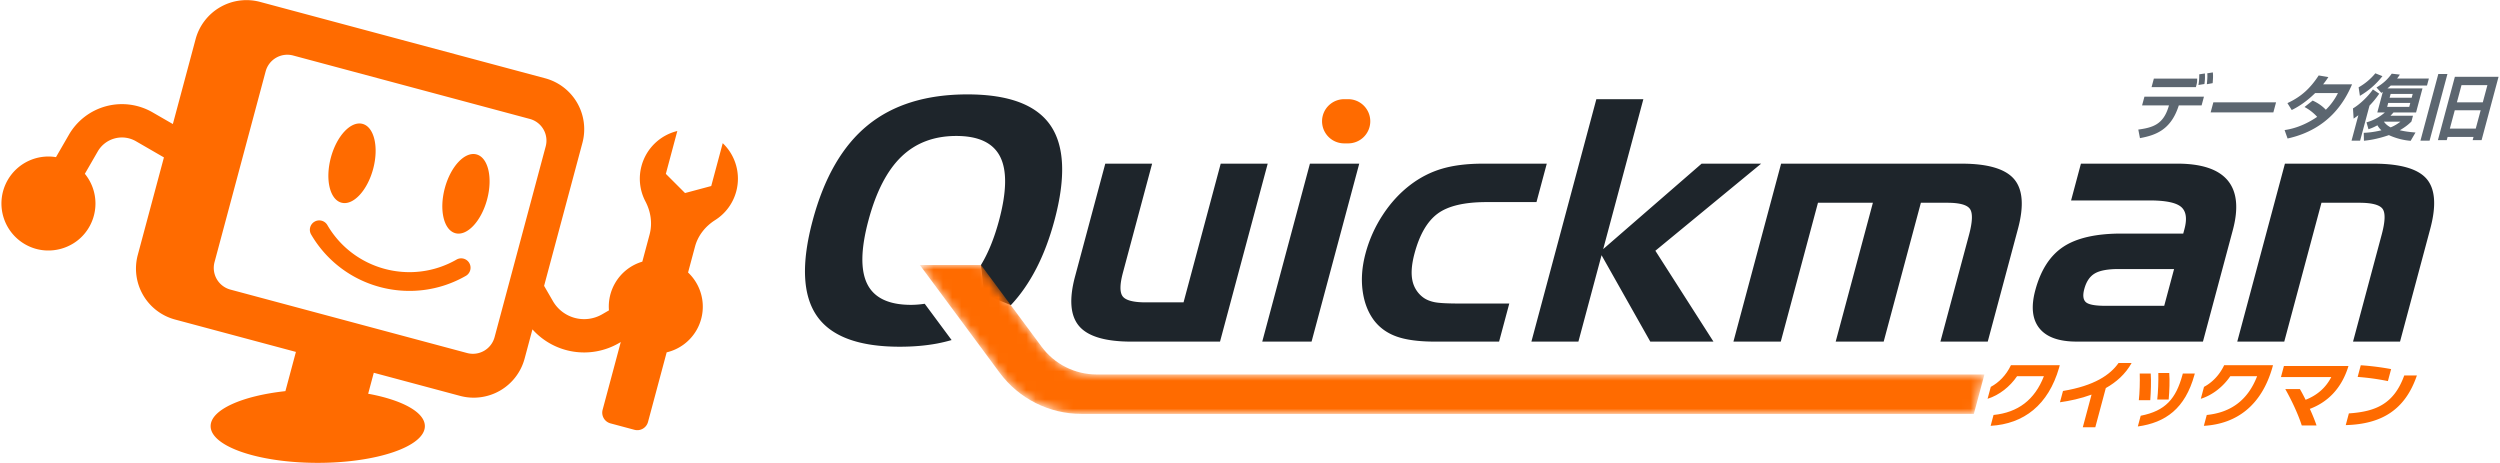<svg xmlns="http://www.w3.org/2000/svg" xmlns:xlink="http://www.w3.org/1999/xlink" width="270" height="50"><path fill="#FF6B00" d="M214.989 45.99l.313-1.173c2.642-.268 4.448-1.633 5.438-4.186h-2.898c-.76 1.12-1.92 2.046-3.184 2.438l.346-1.288c.859-.46 1.658-1.241 2.175-2.338h5.274l-.073.276c-1.159 4.009-3.794 6.065-7.391 6.271M227.427 41.911l-1.134 4.232h-1.35l.945-3.526c-1.166.43-2.376.683-3.412.828l.327-1.22c3.396-.566 5.097-1.74 6-3.02h1.411c-.667 1.204-1.658 2.07-2.787 2.706M230.993 43.222c.092-.766.127-2.047.098-2.882h1.188c.056.766.019 2.016-.052 2.882h-1.234zm-.108 2.837l.31-1.158c2.687-.528 3.804-1.832 4.513-4.424l.037-.137h1.295l-.04.145c-1.005 3.642-3.123 5.16-6.115 5.574m2.097-2.906c.095-.781.136-2.022.117-2.866h1.18c.063.766.021 1.955-.063 2.866h-1.234z"/><path fill="#1E252B" d="M111.918 29.003c.791-1.531 1.444-3.265 1.963-5.199 1.242-4.632 1.094-8.058-.441-10.278-1.535-2.219-4.521-3.331-8.959-3.331-4.45 0-8.037 1.112-10.762 3.331-2.725 2.221-4.707 5.646-5.948 10.278-1.241 4.63-1.096 8.061.436 10.294 1.53 2.232 4.521 3.348 8.97 3.348 1.471 0 2.831-.118 4.082-.355a18.374 18.374 0 001.515-.365l-2.904-3.919c-.475.069-.963.117-1.477.117-2.396 0-3.97-.745-4.721-2.235-.751-1.491-.711-3.786.12-6.884.833-3.112 2.024-5.409 3.572-6.895 1.548-1.483 3.52-2.226 5.915-2.226 2.396 0 3.973.742 4.73 2.226.76 1.485.722 3.782-.111 6.895-.512 1.91-1.163 3.513-1.951 4.811l.344 3.155 2.877 1.188c1.041-1.105 1.959-2.424 2.75-3.956M127.824 32.655h-4.079c-1.33 0-2.16-.214-2.49-.641-.33-.428-.324-1.283.02-2.564l3.154-11.773h-5.059l-3.264 12.183c-.659 2.458-.512 4.245.441 5.361.954 1.116 2.838 1.674 5.652 1.674h9.564l5.149-19.218h-5.075l-4.013 14.978z"/><path fill="#FF6B00" d="M145.17 15.485h.384a2.387 2.387 0 100-4.773h-.384a2.39 2.39 0 00-2.307 1.769 2.388 2.388 0 002.307 3.004"/><path fill="#1E252B" d="M136.323 36.894h5.326l5.149-19.219h-5.326zM155.745 18.219c-1.23.362-2.375.947-3.436 1.755-1.134.866-2.124 1.943-2.967 3.232a14.29 14.29 0 00-1.863 4.159c-.379 1.413-.484 2.751-.318 4.016.166 1.266.575 2.337 1.23 3.216.615.808 1.436 1.393 2.46 1.754 1.024.362 2.411.544 4.156.544h6.894l1.102-4.114h-5.396c-1.295 0-2.181-.048-2.66-.143-.479-.096-.879-.257-1.199-.481a3.026 3.026 0 01-1.209-1.871c-.16-.771-.084-1.745.231-2.92.547-2.042 1.383-3.476 2.506-4.301 1.124-.825 2.88-1.239 5.267-1.239h5.396l1.112-4.15h-6.894c-1.709-.001-3.181.182-4.412.543M183.774 17.675l-10.629 9.228 4.338-16.192h-5.076l-7.016 26.184h5.076l2.501-9.333 5.265 9.333h6.822l-6.275-9.815 11.425-9.405zM211.844 17.675H192.36l-5.15 19.22h5.113l4.018-14.997h5.931l-4.018 14.997h5.183l4.018-14.997h2.851c1.329 0 2.147.225 2.454.676.307.453.271 1.384-.107 2.797l-3.089 11.524h5.112l3.264-12.184c.665-2.48.523-4.274-.428-5.379-.953-1.103-2.842-1.657-5.668-1.657M235.142 17.675H224.74l-1.063 3.973h8.477c1.723 0 2.855.232 3.402.694.548.463.669 1.265.363 2.405l-.129.479h-6.68c-2.743 0-4.832.477-6.268 1.426-1.437.949-2.446 2.518-3.032 4.702-.474 1.771-.326 3.135.442 4.097.771.962 2.11 1.442 4.022 1.442h13.644l3.226-12.041c.636-2.374.45-4.164-.556-5.369-1.007-1.204-2.823-1.808-5.446-1.808m-1.407 15.354h-6.359c-1.115 0-1.818-.134-2.109-.399-.29-.269-.346-.741-.163-1.417.213-.795.588-1.354 1.125-1.673.537-.322 1.399-.482 2.587-.482h5.984l-1.065 3.971zM262.063 19.305c-.944-1.086-2.858-1.63-5.744-1.63h-9.547l-5.148 19.22h5.076l4.018-14.997h4.079c1.341 0 2.179.214 2.509.641s.303 1.36-.082 2.796l-3.097 11.561h5.076l3.264-12.184c.674-2.517.539-4.319-.404-5.407"/><defs><path id="a" d="M99.339 28.617l2.671 3.598 2.803 3.783.664.896 2.49 3.364a10.985 10.985 0 008.827 4.444h96.383l1.142-4.261H118.44a7.394 7.394 0 01-5.947-2.995l-3.327-4.486-3.218-4.343h-6.609z"/></defs><clipPath id="c"><use xlink:href="#a" overflow="visible"/></clipPath><defs><filter id="b" filterUnits="userSpaceOnUse" x="99.339" y="28.618" width="114.979" height="16.085"><feColorMatrix values="1 0 0 0 0 0 1 0 0 0 0 0 1 0 0 0 0 0 1 0"/></filter></defs><mask maskUnits="userSpaceOnUse" x="99.339" y="28.618" width="114.979" height="16.085" id="e"><g filter="url(#b)"><linearGradient id="d" gradientUnits="userSpaceOnUse" x1="-.342" y1="6193.023" x2=".657" y2="6193.023" gradientTransform="matrix(39.039 0 0 -39.039 183.637 241808.203)"><stop offset="0" stop-color="#fff"/><stop offset="1"/></linearGradient><path clip-path="url(#c)" fill="url(#d)" d="M99.339 28.618h114.979v16.085H99.339z"/></g></mask><linearGradient id="f" gradientUnits="userSpaceOnUse" x1="-.342" y1="6193.023" x2=".657" y2="6193.023" gradientTransform="matrix(39.039 0 0 -39.039 183.637 241808.203)"><stop offset="0" stop-color="#ff6b00"/><stop offset="1" stop-color="#ff6b00"/></linearGradient><path clip-path="url(#c)" mask="url(#e)" fill="url(#f)" d="M99.339 28.618h114.979v16.085H99.339z"/><path fill="#5C6670" d="M238.027 10.441l-.253.939h-2.462l-.067.198c-.869 2.531-2.551 3.043-4.129 3.341l-.18-.925c1.586-.214 2.681-.566 3.256-2.422l.059-.192h-2.906l.254-.939h6.428zm-.732-1.949c-.002.291-.006.42-.08.695l-.06.221h-4.785l.246-.916h4.679zm.135.688c.056-.353.093-.628.089-1.154l.612-.091c.011.504.015.634-.053 1.139l-.648.106zm.91-.085c.074-.732.066-.964.047-1.178l.601-.098c.035.381.024.619-.021 1.161l-.627.115zM245.814 11.052l-.291 1.086h-6.773l.292-1.086zM249.767 10.861c.267.122.876.413 1.423.993a6.695 6.695 0 001.309-1.803h-2.461c-1.172 1.154-2.168 1.651-2.531 1.833l-.465-.748c1.535-.711 2.484-1.628 3.377-2.988l1.045.176a9.08 9.08 0 01-.569.786h3.126c-.76 1.781-2.463 4.855-6.963 5.849l-.322-.909c.487-.078 1.852-.292 3.518-1.43a5.019 5.019 0 00-1.366-1.063l.879-.696zM254.731 9.432a6.437 6.437 0 001.806-1.515l.765.308a8.517 8.517 0 01-2.433 2.125l-.138-.918zm2.224.687a9.259 9.259 0 01-1.047 1.286l-1.017 3.79h-.925l.737-2.751c-.258.19-.342.252-.51.367l-.072-1.102c.79-.467 1.665-1.338 2.154-2.049l.68.459zm-1.372 3.095a5.064 5.064 0 001.984-1.068h-.818l.594-2.218c-.037.022-.066.046-.158.106l-.522-.587c.721-.437 1.185-.857 1.646-1.491l.875.1c-.08.13-.142.214-.298.428h3.431l-.201.75h-3.912c-.145.137-.251.221-.36.312h3.784l-.695 2.601h-2.438c-.103.122-.185.206-.324.351h2.431l-.168.627c-.218.214-.566.543-1.253.94.56.137 1.108.198 1.692.245l-.524.9a7.066 7.066 0 01-2.349-.618c-1.314.458-2.27.566-2.694.61l-.022-.855c.356-.016.97-.053 1.908-.274-.273-.26-.383-.452-.429-.542-.466.258-.733.343-.969.427l-.211-.744zm2.605-3.071l-.111.413h2.384l.11-.413h-2.383zm-.262.972l-.113.427h2.383l.115-.427h-2.385zm-.466 2.023c.079.107.259.374.729.619a4.373 4.373 0 001.06-.619h-1.789zM261.407 15.195l1.93-7.201h.985l-1.929 7.201h-.986zm3.72-6.903h4.718l-1.833 6.841h-.965l.094-.345h-2.799l-.092.345h-.955l1.832-6.841zm.218 2.76h2.797l.498-1.857h-2.798l-.497 1.857zm-.761 2.835h2.797l.531-1.979h-2.797l-.531 1.979z"/><path fill="#FF6B00" d="M238.017 45.99l.313-1.173c2.642-.268 4.449-1.633 5.438-4.186h-2.897c-.76 1.12-1.92 2.046-3.184 2.438l.346-1.288c.859-.46 1.658-1.241 2.176-2.338h5.273l-.074.276c-1.158 4.009-3.792 6.065-7.391 6.271M249.463 44.158c.291.637.549 1.272.724 1.795h-1.595c-.414-1.288-1.143-2.808-1.783-3.935h1.578c.197.33.404.729.619 1.159 1.232-.484 2.177-1.289 2.772-2.455h-5.435l.32-1.195h6.969l-.027.101c-.781 2.46-2.326 3.847-4.142 4.53M254.627 40.708l.336-1.258c1.026.062 2.287.223 3.278.413l-.347 1.296a25.435 25.435 0 00-3.267-.451m-1.287 5.205l.338-1.265c2.883-.199 4.869-1.004 5.982-4.101h1.366c-1.291 3.787-3.887 5.259-7.686 5.366M49.183 25.186c1.261.339 2.793-1.293 3.423-3.643.63-2.349.118-4.528-1.143-4.866-1.26-.338-2.793 1.293-3.423 3.644-.629 2.348-.117 4.527 1.143 4.865M36.876 21.888c1.261.339 2.793-1.293 3.423-3.643.629-2.349.118-4.528-1.143-4.866-1.26-.338-2.793 1.293-3.423 3.644-.629 2.35-.117 4.527 1.143 4.865M49.328 28.022c-4.893 2.823-11.169 1.143-13.994-3.75a1.014 1.014 0 00-1.754 1.014 12.245 12.245 0 007.452 5.711c3.034.812 6.379.47 9.308-1.221a1.013 1.013 0 00-1.012-1.754"/><path fill="#FF6B00" d="M74.311 29.43l.749-2.793c.322-1.204 1.123-2.201 2.176-2.868a5.273 5.273 0 002.279-3.102 5.294 5.294 0 00-1.461-5.205l-1.241 4.629-2.83.758-2.072-2.072 1.24-4.629a5.295 5.295 0 00-3.868 3.778 5.272 5.272 0 00.423 3.826c.578 1.103.773 2.366.451 3.57l-.787 2.937a5.044 5.044 0 00-2.941 2.32 5.045 5.045 0 00-.662 2.94l-.736.426a3.89 3.89 0 01-5.316-1.425l-.952-1.646 4.139-15.446a5.693 5.693 0 00-4.025-6.973L28.293.261l-.197-.053a5.691 5.691 0 00-6.972 4.023l-1.966 7.341-.49 1.826-2.191-1.264a6.613 6.613 0 00-9.036 2.421l-1.395 2.416a5.07 5.07 0 00-5.21 2.468 5.08 5.08 0 002.378 7.199c2.102.921 4.628.278 6.028-1.54a5.078 5.078 0 00-.078-6.328l1.394-2.416a3.017 3.017 0 014.12-1.103L17.704 17 14.88 27.535a5.695 5.695 0 004.026 6.974l13.053 3.497-1.135 4.237c-4.681.509-8.075 2.009-8.075 3.78.001 2.19 5.18 3.965 11.569 3.965 6.389 0 11.568-1.774 11.568-3.965 0-1.514-2.48-2.831-6.124-3.499l.607-2.265 9.317 2.496a5.693 5.693 0 006.972-4.026l.197-.732.649-2.425a7.498 7.498 0 009.327 1.491l.213-.123-1.961 7.317a1.198 1.198 0 00.848 1.467l2.588.694a1.198 1.198 0 001.467-.849L72 38.054a5.063 5.063 0 003.224-2.397 5.077 5.077 0 00-.913-6.227m-20.896 6.982a2.423 2.423 0 01-2.968 1.715l-25.563-6.851a2.423 2.423 0 01-1.714-2.968l5.52-20.6a2.424 2.424 0 012.968-1.714l25.563 6.851a2.422 2.422 0 011.714 2.967l-5.52 20.6z"/></svg>